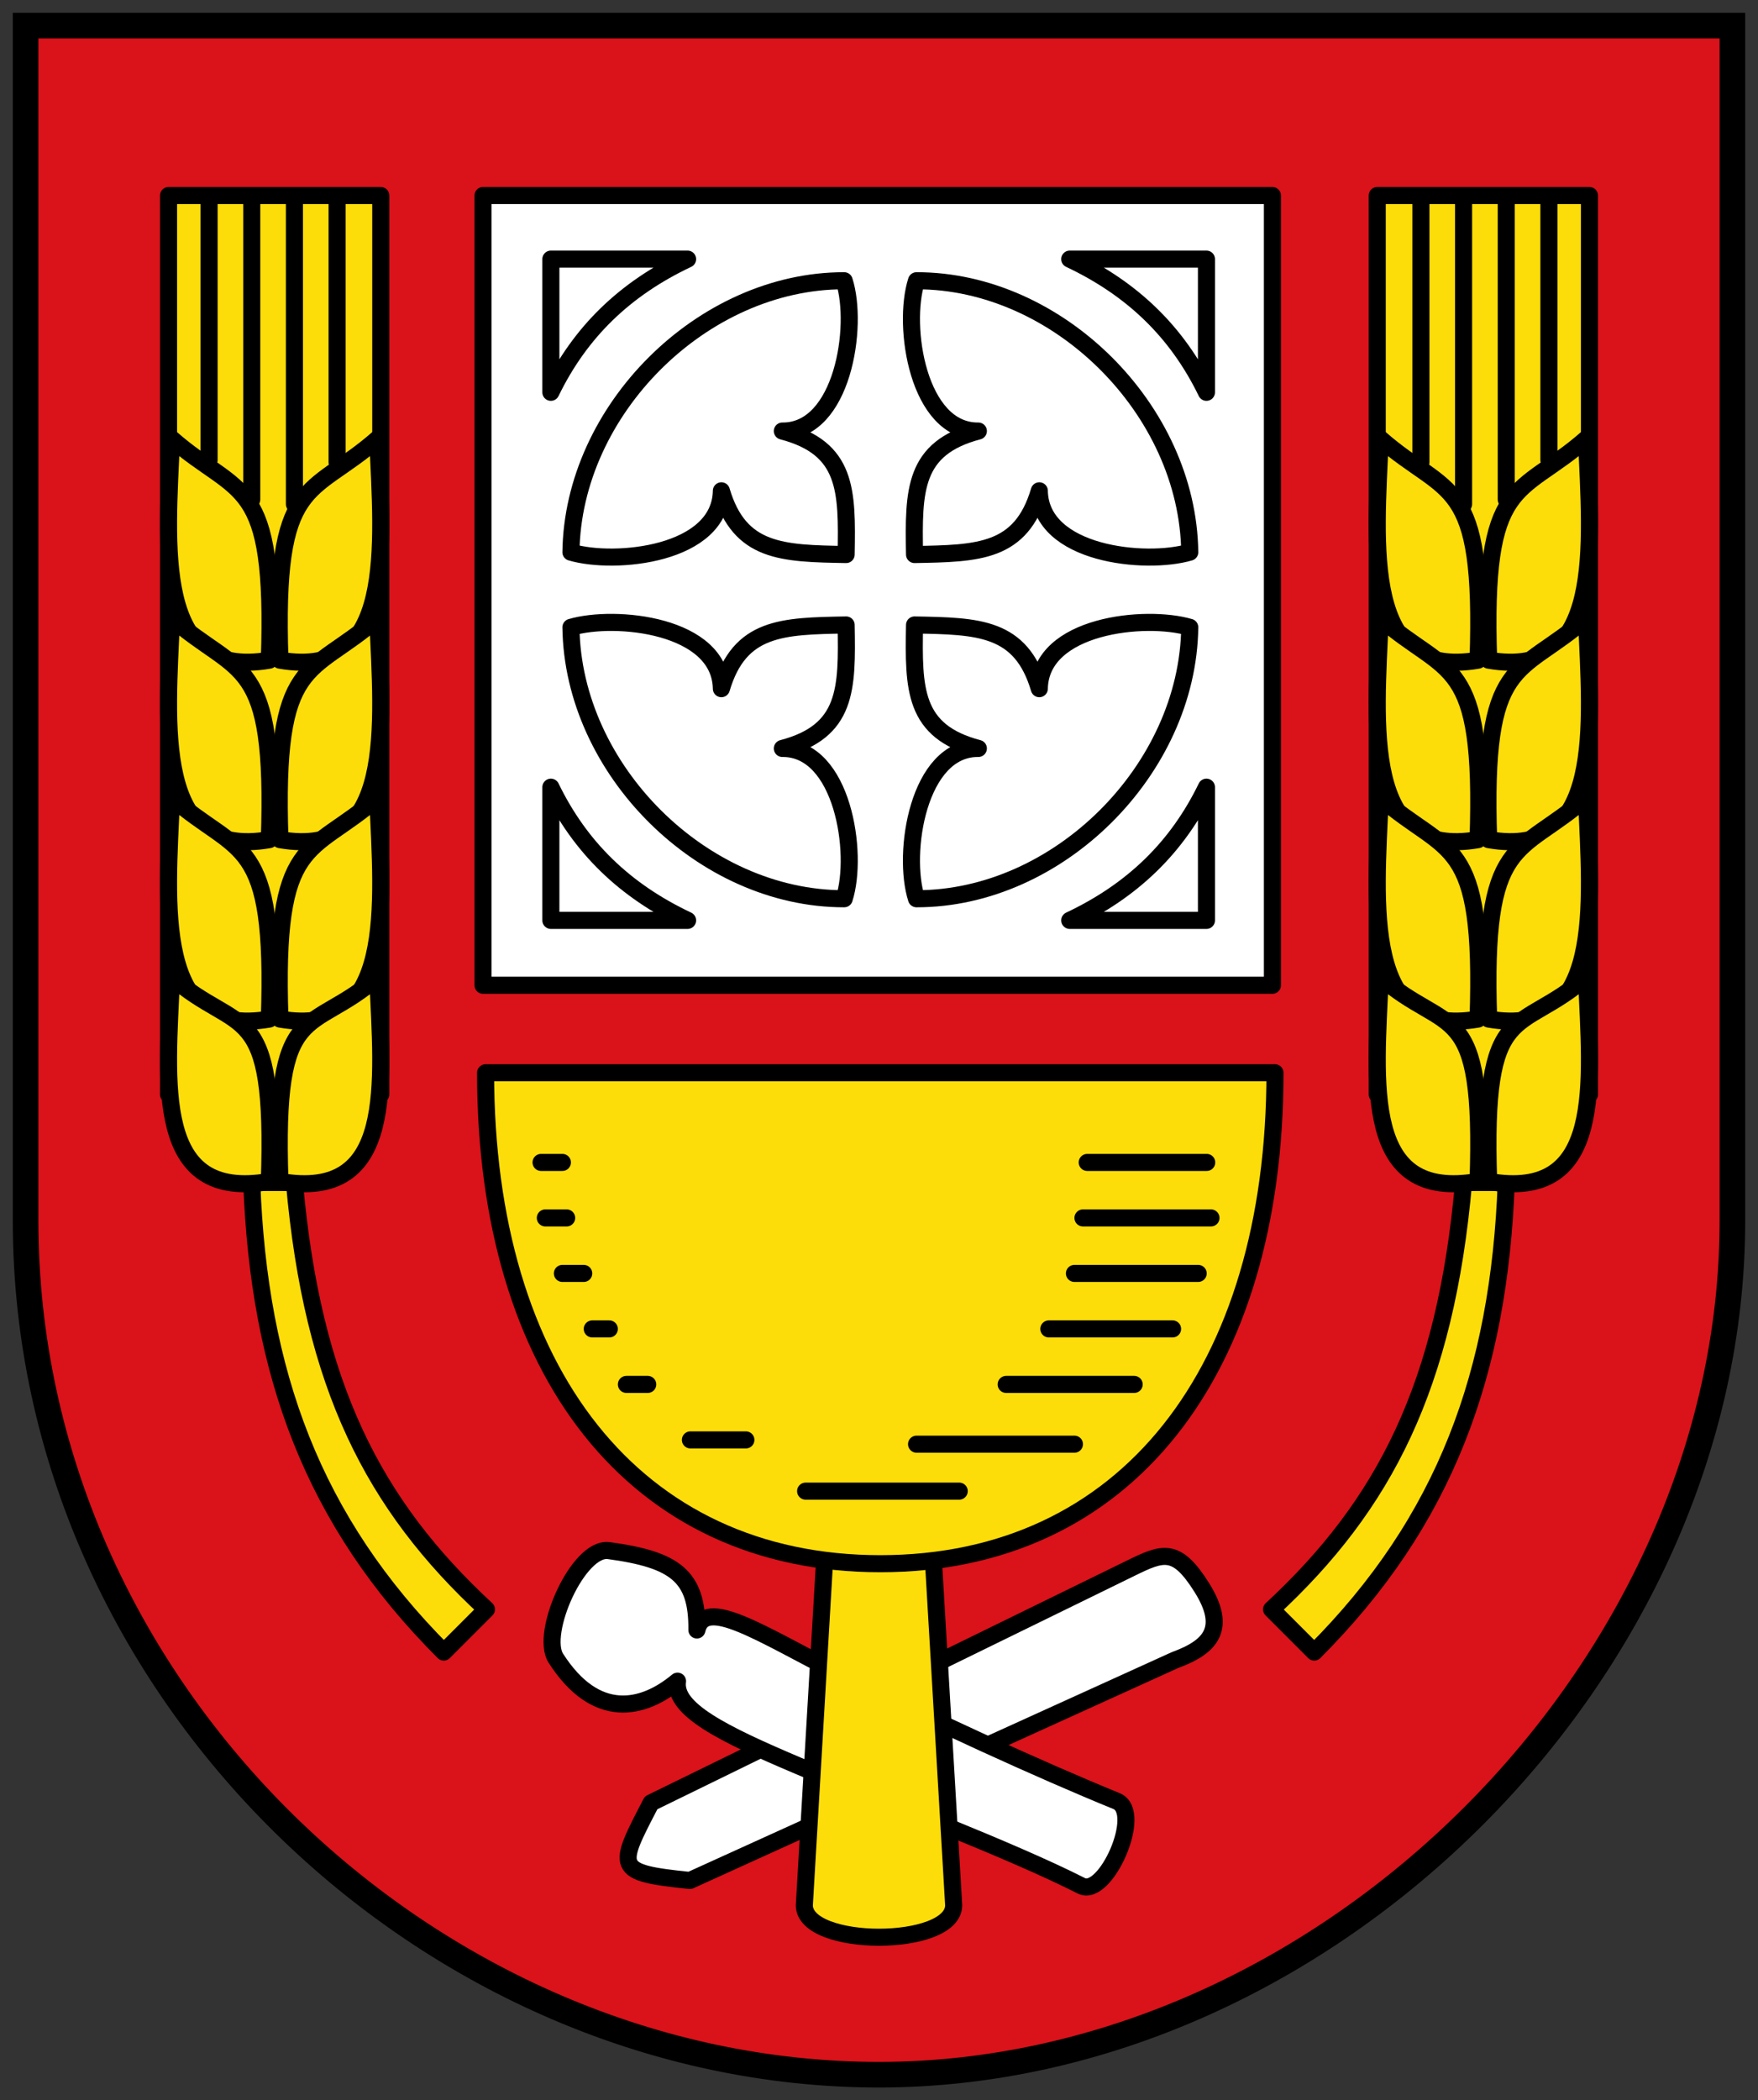 <svg xmlns="http://www.w3.org/2000/svg" height="492" width="412"><rect width="100%" height="100%" fill="#333333" stroke="none"/><g stroke="#000"><path d="m 6 6 v 280 c 0 110 95 200 200 200 105 0 200 -95 200 -200 v -280 z" fill="#da121a" stroke-width="6"/><g stroke-linejoin="round" stroke-linecap="round" stroke-width="4"><g fill="#fff"><path d="m 152.58 422.32 l 112.41 -54.965 c 7.546 -3.69 10.685 -4.991 16.659 4.532 5.974 9.523 2.2 13.896 -6.286 16.987 l -113.69 51.63 c -17.776 -1.839 -17.07 -2.809 -9.09 -18.18 z"/><path d="m 142.66 363.23 c 15.624 2.114 20.801 6.01 20.664 18.597 1.845 -7.825 14.592 0.656 33.16 10.124 20.624 10.518 47.946 22.931 65.2 29.963 6.347 2.587 -2.581 22.717 -8.265 19.837 -16.93 -8.576 -45.6 -19.318 -66.3 -28.09 -17.874 -7.577 -29.28 -13.267 -28.337 -19.846 -8.03 6.686 -19.09 9.314 -28.516 -5.373 -3.762 -5.862 5.256 -26.18 12.398 -25.21 z"/><path d="m 113.2 45.8 h 185 v 185 h -185 z"/></g><g fill="#fcdd09"><path d="m 114 377 c -26.468 -24.495 -40.777 -52.3 -45 -100 h -10 c 1.656 44.577 14.278 79.3 45 110 z"/><path d="m 39.5 45.799 h 49.734 v 210.59 h -49.734 z"/><path d="m 65.61 154.65 c 27.24 4.753 23.982 -26.914 22.922 -51.905 -15.873 13.906 -24.415 8.457 -22.922 51.905 z"/><path d="m 63.12 154.65 c -27.24 4.753 -23.982 -26.914 -22.922 -51.905 15.873 13.906 24.415 8.457 22.922 51.905 z"/><path d="m 65.61 196.69 c 27.24 4.753 23.982 -26.914 22.922 -51.905 -15.873 13.906 -24.415 8.457 -22.922 51.905 z"/><path d="m 63.12 196.69 c -27.24 4.753 -23.982 -26.914 -22.922 -51.905 15.873 13.906 24.415 8.457 22.922 51.905 z"/><path d="m 65.61 238.72 c 27.24 4.753 23.982 -26.914 22.922 -51.904 -15.873 13.906 -24.415 8.457 -22.922 51.904 z"/><path d="m 65.61 276.76 c 27.24 4.753 23.982 -22.915 22.922 -47.905 -15.873 13.906 -24.415 4.457 -22.922 47.905 z"/><path d="m 63.12 238.72 c -27.24 4.753 -23.982 -26.914 -22.922 -51.904 15.873 13.906 24.415 8.457 22.922 51.904 z"/><path d="m 63.12 276.76 c -27.24 4.753 -23.982 -22.915 -22.922 -47.905 15.873 13.906 24.415 4.457 22.922 47.905 z"/></g><path d="m 79,47 0,61.3 M 69,47 69,118.1 M 59,47 l 0,70 m -10,-70 0,60.8" fill="none"/><g fill="#fcdd09"><path d="m 298 377 c 26.468 -24.495 40.777 -52.3 45 -100 h 10 c -1.656 44.577 -14.278 79.3 -45 110 z"/><path d="m 372.5 45.799 h -49.734 v 210.59 h 49.734 z"/><path d="m 346.39 154.65 c -27.24 4.753 -23.982 -26.914 -22.922 -51.905 15.873 13.906 24.415 8.457 22.922 51.905 z"/><path d="m 348.88 154.65 c 27.24 4.753 23.982 -26.914 22.922 -51.905 -15.873 13.906 -24.415 8.457 -22.922 51.905 z"/><path d="m 346.39 196.69 c -27.24 4.753 -23.982 -26.914 -22.922 -51.905 15.873 13.906 24.415 8.457 22.922 51.905 z"/><path d="m 348.88 196.69 c 27.24 4.753 23.982 -26.914 22.922 -51.905 -15.873 13.906 -24.415 8.457 -22.922 51.905 z"/><path d="m 346.39 238.72 c -27.24 4.753 -23.982 -26.914 -22.922 -51.904 15.873 13.906 24.415 8.457 22.922 51.904 z"/><path d="m 346.39 276.76 c -27.24 4.753 -23.982 -22.915 -22.922 -47.905 15.873 13.906 24.415 4.457 22.922 47.905 z"/><path d="m 348.88 238.72 c 27.24 4.753 23.982 -26.914 22.922 -51.904 -15.873 13.906 -24.415 8.457 -22.922 51.904 z"/><path d="m 348.88 276.76 c 27.24 4.753 23.982 -22.915 22.922 -47.905 -15.873 13.906 -24.415 4.457 -22.922 47.905 z"/></g><g fill="none"><path d="m 333 47 v 61.3 m 10 -61.3 v 71.1 m 10 -71.1 v 70 m 10 -70 v 60.8"/><path d="m 129.1 60.7 h 32.04 c -14.722 6.95 -25.19 17.09 -32.04 31.2 z"/><path d="m 278.83 129.35 c -10.334 3.049 -34.994 0.621 -35.26 -14.377 -4.297 14.505 -14.242 14.662 -29.24 14.928 -0.266 -14.998 -0.284 -24.926 14.955 -28.926 -14.14 0.143 -17.928 -24.568 -14.5 -35.21 33.24 -0.036 63.63 30.27 64.04 63.59 z"/><path d="m 133.8 129.35 c 10.334 3.049 34.994 0.621 35.26 -14.377 4.297 14.505 14.242 14.662 29.24 14.928 0.266 -14.998 0.284 -24.926 -14.955 -28.926 14.14 0.143 17.928 -24.568 14.5 -35.21 -33.24 -0.036 -63.63 30.27 -64.04 63.59 z"/><path d="m 282.74 60.7 h -32.04 c 14.722 6.95 25.19 17.09 32.04 31.2 z"/><path d="m 129.1 215.6 h 32.04 c -14.722 -6.95 -25.19 -17.09 -32.04 -31.2 z"/><path d="m 278.83 146.95 c -10.334 -3.049 -34.994 -0.621 -35.26 14.377 -4.297 -14.505 -14.242 -14.662 -29.24 -14.928 -0.266 14.998 -0.284 24.926 14.955 28.926 -14.14 -0.143 -17.928 24.568 -14.5 35.21 33.24 0.036 63.63 -30.27 64.04 -63.59 z"/><path d="m 133.8 146.95 c 10.334 -3.049 34.994 -0.621 35.26 14.377 4.297 -14.505 14.242 -14.662 29.24 -14.928 0.266 14.998 0.284 24.926 -14.955 28.926 14.14 -0.143 17.928 24.568 14.5 35.21 -33.24 0.036 -63.63 -30.27 -64.04 -63.59 z"/><path d="m 282.74 215.6 h -32.04 c 14.722 -6.95 25.19 -17.09 32.04 -31.2 z"/></g><g fill="#fcdd09"><path d="m 188.5,446.3 5,-85 25,0 5,85 c 0,10 -35,10 -35,0 z"/><path d="m 298.8 251.3 c 0 70 -35 115 -92.5 115 -57.5 0 -92.5 -45 -92.5 -115 z"/></g><path d="m 254.8 272.3 h 28 m -29 13 h 30 m -157 -13 h 5 m -4 13 h 5 m -1 13 h 5 m 2 13 h 4 m 4 13 h 5 m 100 -26 h 29 m -35 13 h 29 m -39 13 h 30 m -51 14 h 37 m -90 -1 h 13 m 14 12 h 36" fill="none"/></g></g></svg>
